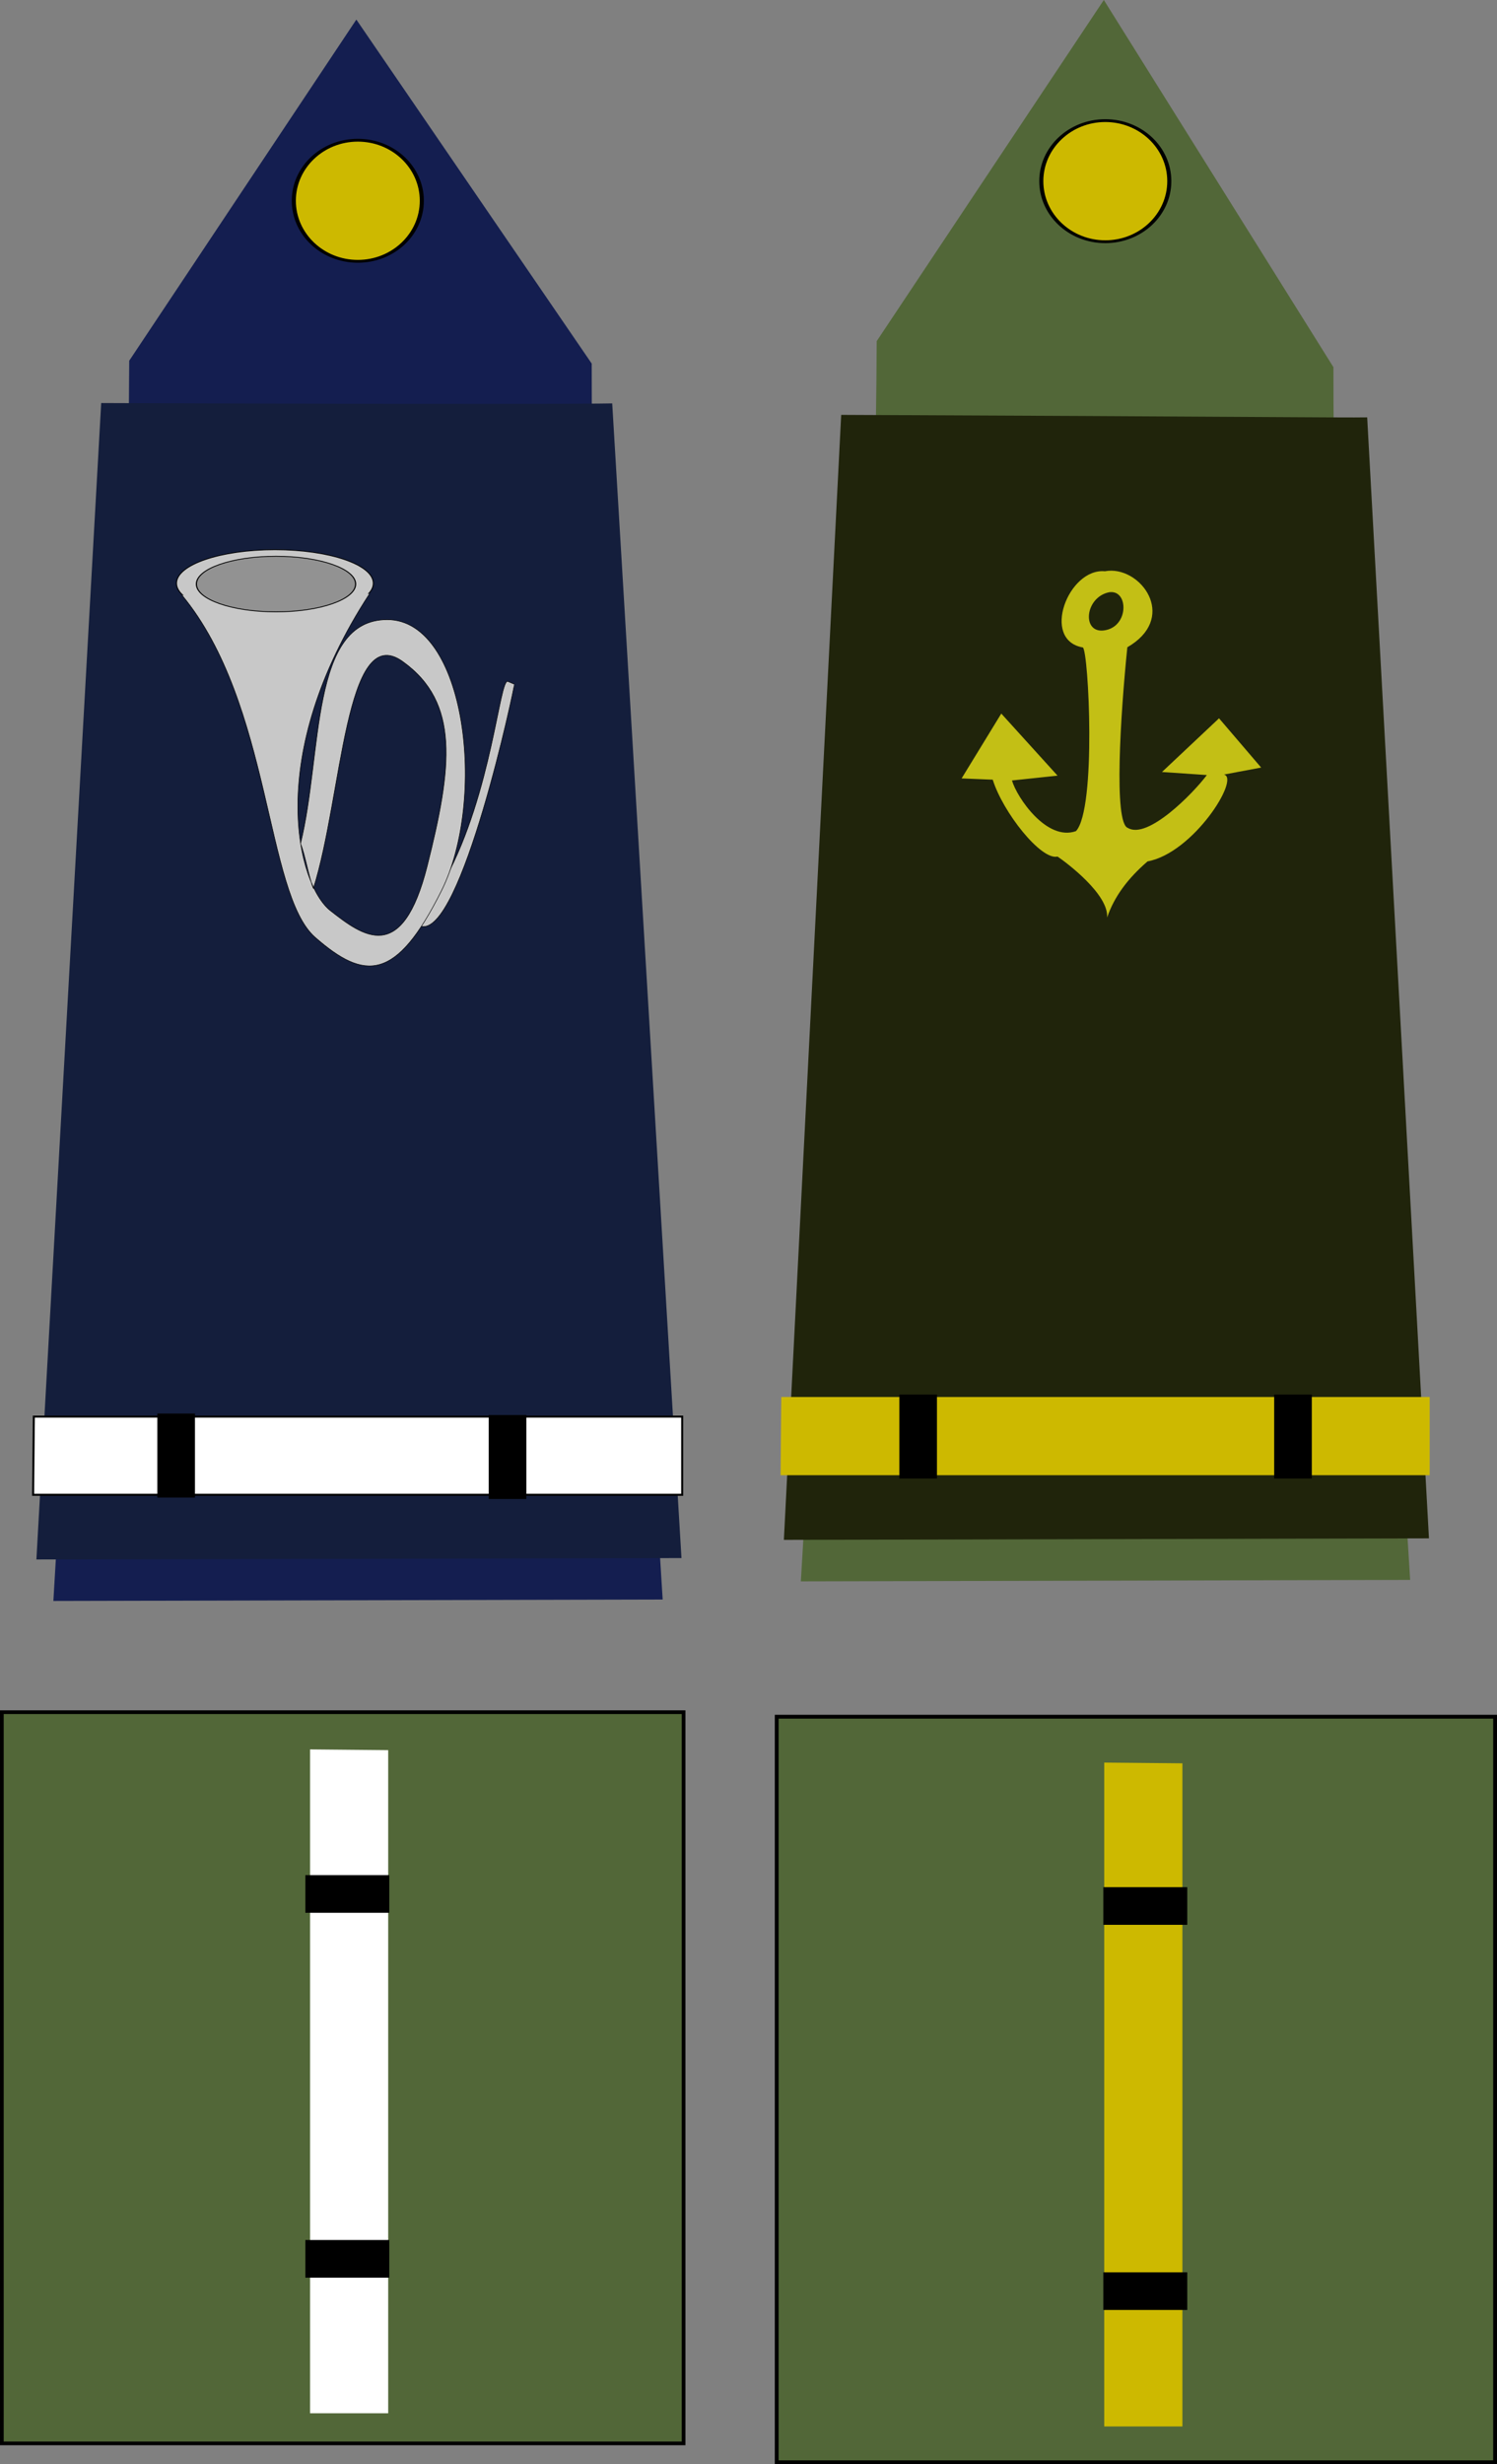 <?xml version="1.0" encoding="UTF-8" standalone="no"?>
<!-- Created with Inkscape (http://www.inkscape.org/) -->

<svg
   xmlns:dc="http://purl.org/dc/elements/1.1/"
   xmlns:cc="http://creativecommons.org/ns#"
   xmlns:rdf="http://www.w3.org/1999/02/22-rdf-syntax-ns#"
   xmlns:svg="http://www.w3.org/2000/svg"
   xmlns="http://www.w3.org/2000/svg"
   xmlns:sodipodi="http://sodipodi.sourceforge.net/DTD/sodipodi-0.dtd"
   xmlns:inkscape="http://www.inkscape.org/namespaces/inkscape"
   width="369.42"
   height="607.82"
   id="svg2"
   sodipodi:version="0.32"
   inkscape:version="0.48.2 r9819"
   sodipodi:docname="Army-FRA-OF-01c.svg"
   version="1.0">
  <rect width="100%" height="100%" fill="#808080" stroke="none"/>
  <defs
     id="defs4" />
  <sodipodi:namedview
     id="base"
     pagecolor="#ffffff"
     bordercolor="#666666"
     borderopacity="1.0"
     inkscape:pageopacity="0.0"
     inkscape:pageshadow="2"
     inkscape:zoom="0.49497475"
     inkscape:cx="277.86438"
     inkscape:cy="299.96958"
     inkscape:document-units="px"
     inkscape:current-layer="layer1"
     showgrid="true"
     inkscape:window-width="1270"
     inkscape:window-height="714"
     inkscape:window-x="7"
     inkscape:window-y="24"
     inkscape:window-maximized="0" />
  <g
     inkscape:label="Calque 1"
     inkscape:groupmode="layer"
     id="layer1"
     transform="translate(98.992,64.26)">
    <g
       id="g3014"
       transform="matrix(0,1,-1,0,444.568,34.728)">
      <g
         transform="matrix(0,-1,1,0,-606.966,697.594)"
         id="g1922">
        <path
           style="fill:#151f3c;fill-opacity:1;fill-rule:evenodd;stroke:none"
           d="m 303.423,636.572 c 6.8e-4,0.021 -6.8e-4,0.042 0,0.062 1.554,-0.033 1.938,-0.062 1.938,-0.062 l -1.938,0 z"
           id="path3749"
           inkscape:connector-curvature="0" />
        <path
           style="fill:#141e50;fill-opacity:1;fill-rule:evenodd;stroke:none"
           d="m 185.919,596.962 56.052,-84.154 58.084,84.854 c -0.066,100.216 8.744,160.807 17.51,304.852 l -150.36,0.356 c 8.32,-144.194 18.245,-195.969 18.715,-305.907 z"
           id="path3751"
           sodipodi:nodetypes="cccccc"
           inkscape:connector-curvature="0" />
        <path
           style="fill:#141e3c;fill-opacity:1;fill-rule:evenodd;stroke:none"
           d="m 305.112,607.478 c -5.225,0.11 -31.934,0.272 -126.106,-0.088 l -15.989,285.245 159.188,-0.344 -17.093,-284.813 z"
           id="path3753"
           sodipodi:nodetypes="ccccc"
           inkscape:connector-curvature="0" />
        <path
           sodipodi:type="arc"
           style="fill:#cdb900;fill-opacity:1;fill-rule:evenodd;stroke:#000000;stroke-width:1px;stroke-linecap:butt;stroke-linejoin:miter;stroke-opacity:1"
           id="path3755"
           sodipodi:cx="307.14285"
           sodipodi:cy="368.07648"
           sodipodi:rx="15.714286"
           sodipodi:ry="21.428572"
           d="m 322.857,368.076 c 0,11.835 -7.036,21.429 -15.714,21.429 -8.679,0 -15.714,-9.594 -15.714,-21.429 0,-11.835 7.036,-21.429 15.714,-21.429 8.679,0 15.714,9.594 15.714,21.429 z"
           transform="matrix(1.005,0,0,0.697,-66.345,300.95)" />
        <path
           style="fill:#ffffff;fill-opacity:1;fill-rule:evenodd;stroke:#000000;stroke-width:0.5;stroke-linecap:butt;stroke-linejoin:miter;stroke-miterlimit:4;stroke-opacity:1;stroke-dasharray:none"
           d="m 322.383,857.401 0,19.286 -160.179,0 0.179,-19.286 160,0 z"
           id="path3761"
           sodipodi:nodetypes="ccccc"
           inkscape:connector-curvature="0" />
        <g
           id="g17139"
           transform="translate(167.5,-2.857)">
          <path
             transform="matrix(0.479,0,0,0.4,159.411,372.334)"
             d="m -168.571,705.934 c 0,11.44 -22.706,20.714 -50.714,20.714 -28.009,0 -50.714,-9.274 -50.714,-20.714 0,-11.44 22.706,-20.714 50.714,-20.714 28.009,0 50.714,9.274 50.714,20.714 z"
             sodipodi:ry="20.714285"
             sodipodi:rx="50.714287"
             sodipodi:cy="705.93359"
             sodipodi:cx="-219.28572"
             id="path11806"
             style="fill:#c8c8c8;fill-opacity:1;stroke:#000000;stroke-width:0.5;stroke-miterlimit:4;stroke-opacity:1;stroke-dasharray:none"
             sodipodi:type="arc" />
          <path
             sodipodi:nodetypes="czszz"
             id="path11817"
             d="m 96.471,727.547 c 11.519,-21.389 13.325,-49.491 15.393,-48.622 l 1.602,0.674 c 0.202,0.085 -13.129,62.811 -23.152,59.675 -9.946,-3.112 -5.334,9.609 6.157,-11.726 z"
             style="fill:#c8c8c8;fill-opacity:1;fill-rule:evenodd;stroke:#000000;stroke-width:0.131;stroke-linecap:butt;stroke-linejoin:miter;stroke-miterlimit:4;stroke-opacity:1;stroke-dasharray:none"
             inkscape:connector-curvature="0" />
          <path
             sodipodi:nodetypes="czzzcczzzc"
             id="path11808"
             d="m 31.478,657.675 c 22.159,26.87 20.466,73.558 32.838,84.373 12.211,10.673 19.929,10.939 31.128,-11.44 11.321,-22.623 6.109,-66.908 -13.341,-66.927 -19.108,-0.018 -15.935,33.036 -21.409,55.249 1.14,2.669 2.039,8.367 3.179,11.036 7.168,-22.694 7.8,-66.112 21.992,-55.989 14.192,10.123 12.253,26.034 6.081,50.52 -6.182,24.525 -15.887,17.217 -23.869,10.973 -7.982,-6.245 -16.665,-37.848 9.637,-78.165"
             style="fill:#c8c8c8;fill-opacity:1;fill-rule:evenodd;stroke:#000000;stroke-width:0.131;stroke-linecap:butt;stroke-linejoin:miter;stroke-miterlimit:4;stroke-opacity:1;stroke-dasharray:none"
             inkscape:connector-curvature="0" />
          <path
             transform="matrix(0.573,0,0,0.4,183.98,393.384)"
             d="m -191.429,653.791 c 0,9.468 -15.35,17.143 -34.286,17.143 -18.935,0 -34.286,-7.675 -34.286,-17.143 0,-9.468 15.35,-17.143 34.286,-17.143 18.935,0 34.286,7.675 34.286,17.143 z"
             sodipodi:ry="17.142857"
             sodipodi:rx="34.285713"
             sodipodi:cy="653.79077"
             sodipodi:cx="-225.71428"
             id="path11804"
             style="fill:#929292;fill-opacity:1;stroke:#000000;stroke-width:0.5;stroke-miterlimit:4;stroke-opacity:1;stroke-dasharray:none"
             sodipodi:type="arc" />
        </g>
        <rect
           style="fill:#000000;fill-opacity:1;stroke:none"
           id="rect1892"
           width="9.286"
           height="20.714"
           x="192.857"
           y="856.648" />
        <rect
           style="fill:#000000;fill-opacity:1;stroke:none"
           id="rect2780"
           width="9.286"
           height="20.714"
           x="274.643"
           y="857.005" />
      </g>
      <g
         transform="translate(-46.467,-278.802)"
         id="g1916">
        <rect
           style="fill:#526738;fill-opacity:1;stroke:#000000;stroke-width:0.913;stroke-opacity:1"
           id="rect3765"
           width="180.363"
           height="168.233"
           x="369.804"
           y="653.672" />
        <path
           style="fill:#ffffff;fill-opacity:1;fill-rule:evenodd;stroke:none"
           d="m 542.74,726.564 0,19.286 -163.75,0 0.183,-19.286 163.567,0 z"
           id="path3771"
           sodipodi:nodetypes="ccccc"
           inkscape:connector-curvature="0" />
        <rect
           style="fill:#000000;fill-opacity:1;stroke:none"
           id="rect2782"
           width="9.286"
           height="20.714"
           x="410"
           y="726.291" />
        <rect
           style="fill:#000000;fill-opacity:1;stroke:none"
           id="rect2784"
           width="9.286"
           height="20.714"
           x="500"
           y="726.291" />
      </g>
      <g
         transform="matrix(0,-1,1,0,-138.437,512.342)"
         id="g1900">
        <path
           style="fill:#151f3c;fill-opacity:1;fill-rule:evenodd;stroke:none"
           d="m 302.63,163.21 c 6.8e-4,0.021 -6.8e-4,0.042 0,0.062 1.554,-0.033 1.938,-0.062 1.938,-0.062 l -1.938,0 z"
           id="path1905"
           inkscape:connector-curvature="0" />
        <path
           style="fill:#526738;fill-opacity:1;fill-rule:evenodd;stroke:none"
           d="m 185.126,123.599 56.052,-84.154 56.655,90.568 c -0.066,100.216 10.172,155.093 18.938,299.137 l -150.36,0.356 c 8.32,-144.194 18.245,-195.969 18.715,-305.907 z"
           id="path2852"
           sodipodi:nodetypes="cccccc"
           inkscape:connector-curvature="0" />
        <path
           style="fill:#20240b;fill-opacity:1;fill-rule:evenodd;stroke:none"
           d="m 306.165,142.396 c -5.225,0.119 -35.628,-0.225 -129.8,-0.615 l -14.142,277.491 159.188,-0.373 -15.246,-276.503 z"
           id="path2760"
           sodipodi:nodetypes="ccccc"
           inkscape:connector-curvature="0" />
        <path
           sodipodi:type="arc"
           style="fill:#cdb900;fill-opacity:1;fill-rule:evenodd;stroke:#000000;stroke-width:1px;stroke-linecap:butt;stroke-linejoin:miter;stroke-opacity:1"
           id="path2762"
           sodipodi:cx="307.14285"
           sodipodi:cy="368.07648"
           sodipodi:rx="15.714286"
           sodipodi:ry="21.428572"
           d="m 322.857,368.076 c 0,11.835 -7.036,21.429 -15.714,21.429 -8.679,0 -15.714,-9.594 -15.714,-21.429 0,-11.835 7.036,-21.429 15.714,-21.429 8.679,0 15.714,9.594 15.714,21.429 z"
           transform="matrix(1.005,0,0,0.697,-67.138,-172.413)" />
        <path
           style="fill:#cdb900;fill-opacity:1;fill-rule:evenodd;stroke:none"
           d="m 321.59,384.038 0,19.286 -160.179,0 0.179,-19.286 160,0 z"
           id="path1892"
           sodipodi:nodetypes="ccccc"
           inkscape:connector-curvature="0" />
        <path
           style="fill:#c3bf15;fill-opacity:1;fill-rule:evenodd;stroke:none"
           d="m 243.055,180.214 c -0.543,-0.006 -1.084,0.043 -1.623,0.146 -9.008,-0.854 -15.846,16.981 -5.427,18.791 1.412,0.956 3.392,39.753 -1.696,45.298 -7.221,2.603 -14.619,-8.352 -15.796,-12.487 l 11.241,-1.193 -13.882,-15.31 -9.788,15.992 7.68,0.316 c 2.498,8.017 11.909,19.945 15.99,18.962 2.353,1.593 12.665,9.352 12.234,15.043 1.76,-5.176 5.114,-9.653 9.981,-13.85 11.316,-2.078 22.914,-20.53 18.848,-21.42 L 280,228.774 l -10.393,-12.146 -14.076,13.241 11.072,0.755 c -3.345,4.478 -14.599,15.975 -19.478,13.047 -3.573,-1.087 -1.822,-28.165 -0.145,-44.568 12.039,-6.95 4.215,-18.792 -3.925,-18.889 z m -0.097,5.282 c 4.238,-0.105 4.31,8.191 -1.26,9.371 -6.066,1.324 -5.387,-8.138 0.848,-9.347 0.145,-0.021 0.275,-0.021 0.412,-0.024 z"
           id="path647"
           inkscape:connector-curvature="0" />
        <rect
           style="fill:#000000;fill-opacity:1;stroke:none"
           id="rect2786"
           width="9.286"
           height="20.714"
           x="190.714"
           y="383.434" />
        <rect
           style="fill:#000000;fill-opacity:1;stroke:none"
           id="rect2788"
           width="9.286"
           height="20.714"
           x="283.214"
           y="383.434" />
      </g>
      <g
         transform="translate(-42.426,-2.503395e-6)"
         id="g1910">
        <rect
           style="fill:#526738;fill-opacity:1;stroke:#000000;stroke-width:0.946;stroke-opacity:1"
           id="rect3739"
           width="183.901"
           height="177.277"
           x="366.884"
           y="174.612" />
        <path
           style="fill:#cdb900;fill-opacity:1;fill-rule:evenodd;stroke:none"
           d="m 541.947,251.773 0,19.286 -163.75,0 0.183,-19.286 163.567,0 z"
           id="path3745"
           sodipodi:nodetypes="ccccc"
           inkscape:connector-curvature="0" />
        <rect
           style="fill:#000000;fill-opacity:1;stroke:none"
           id="rect2790"
           width="9.286"
           height="20.714"
           x="408.929"
           y="250.576" />
        <rect
           style="fill:#000000;fill-opacity:1;stroke:none"
           id="rect2792"
           width="9.286"
           height="20.714"
           x="503.929"
           y="250.576" />
      </g>
    </g>
  </g>
</svg>
